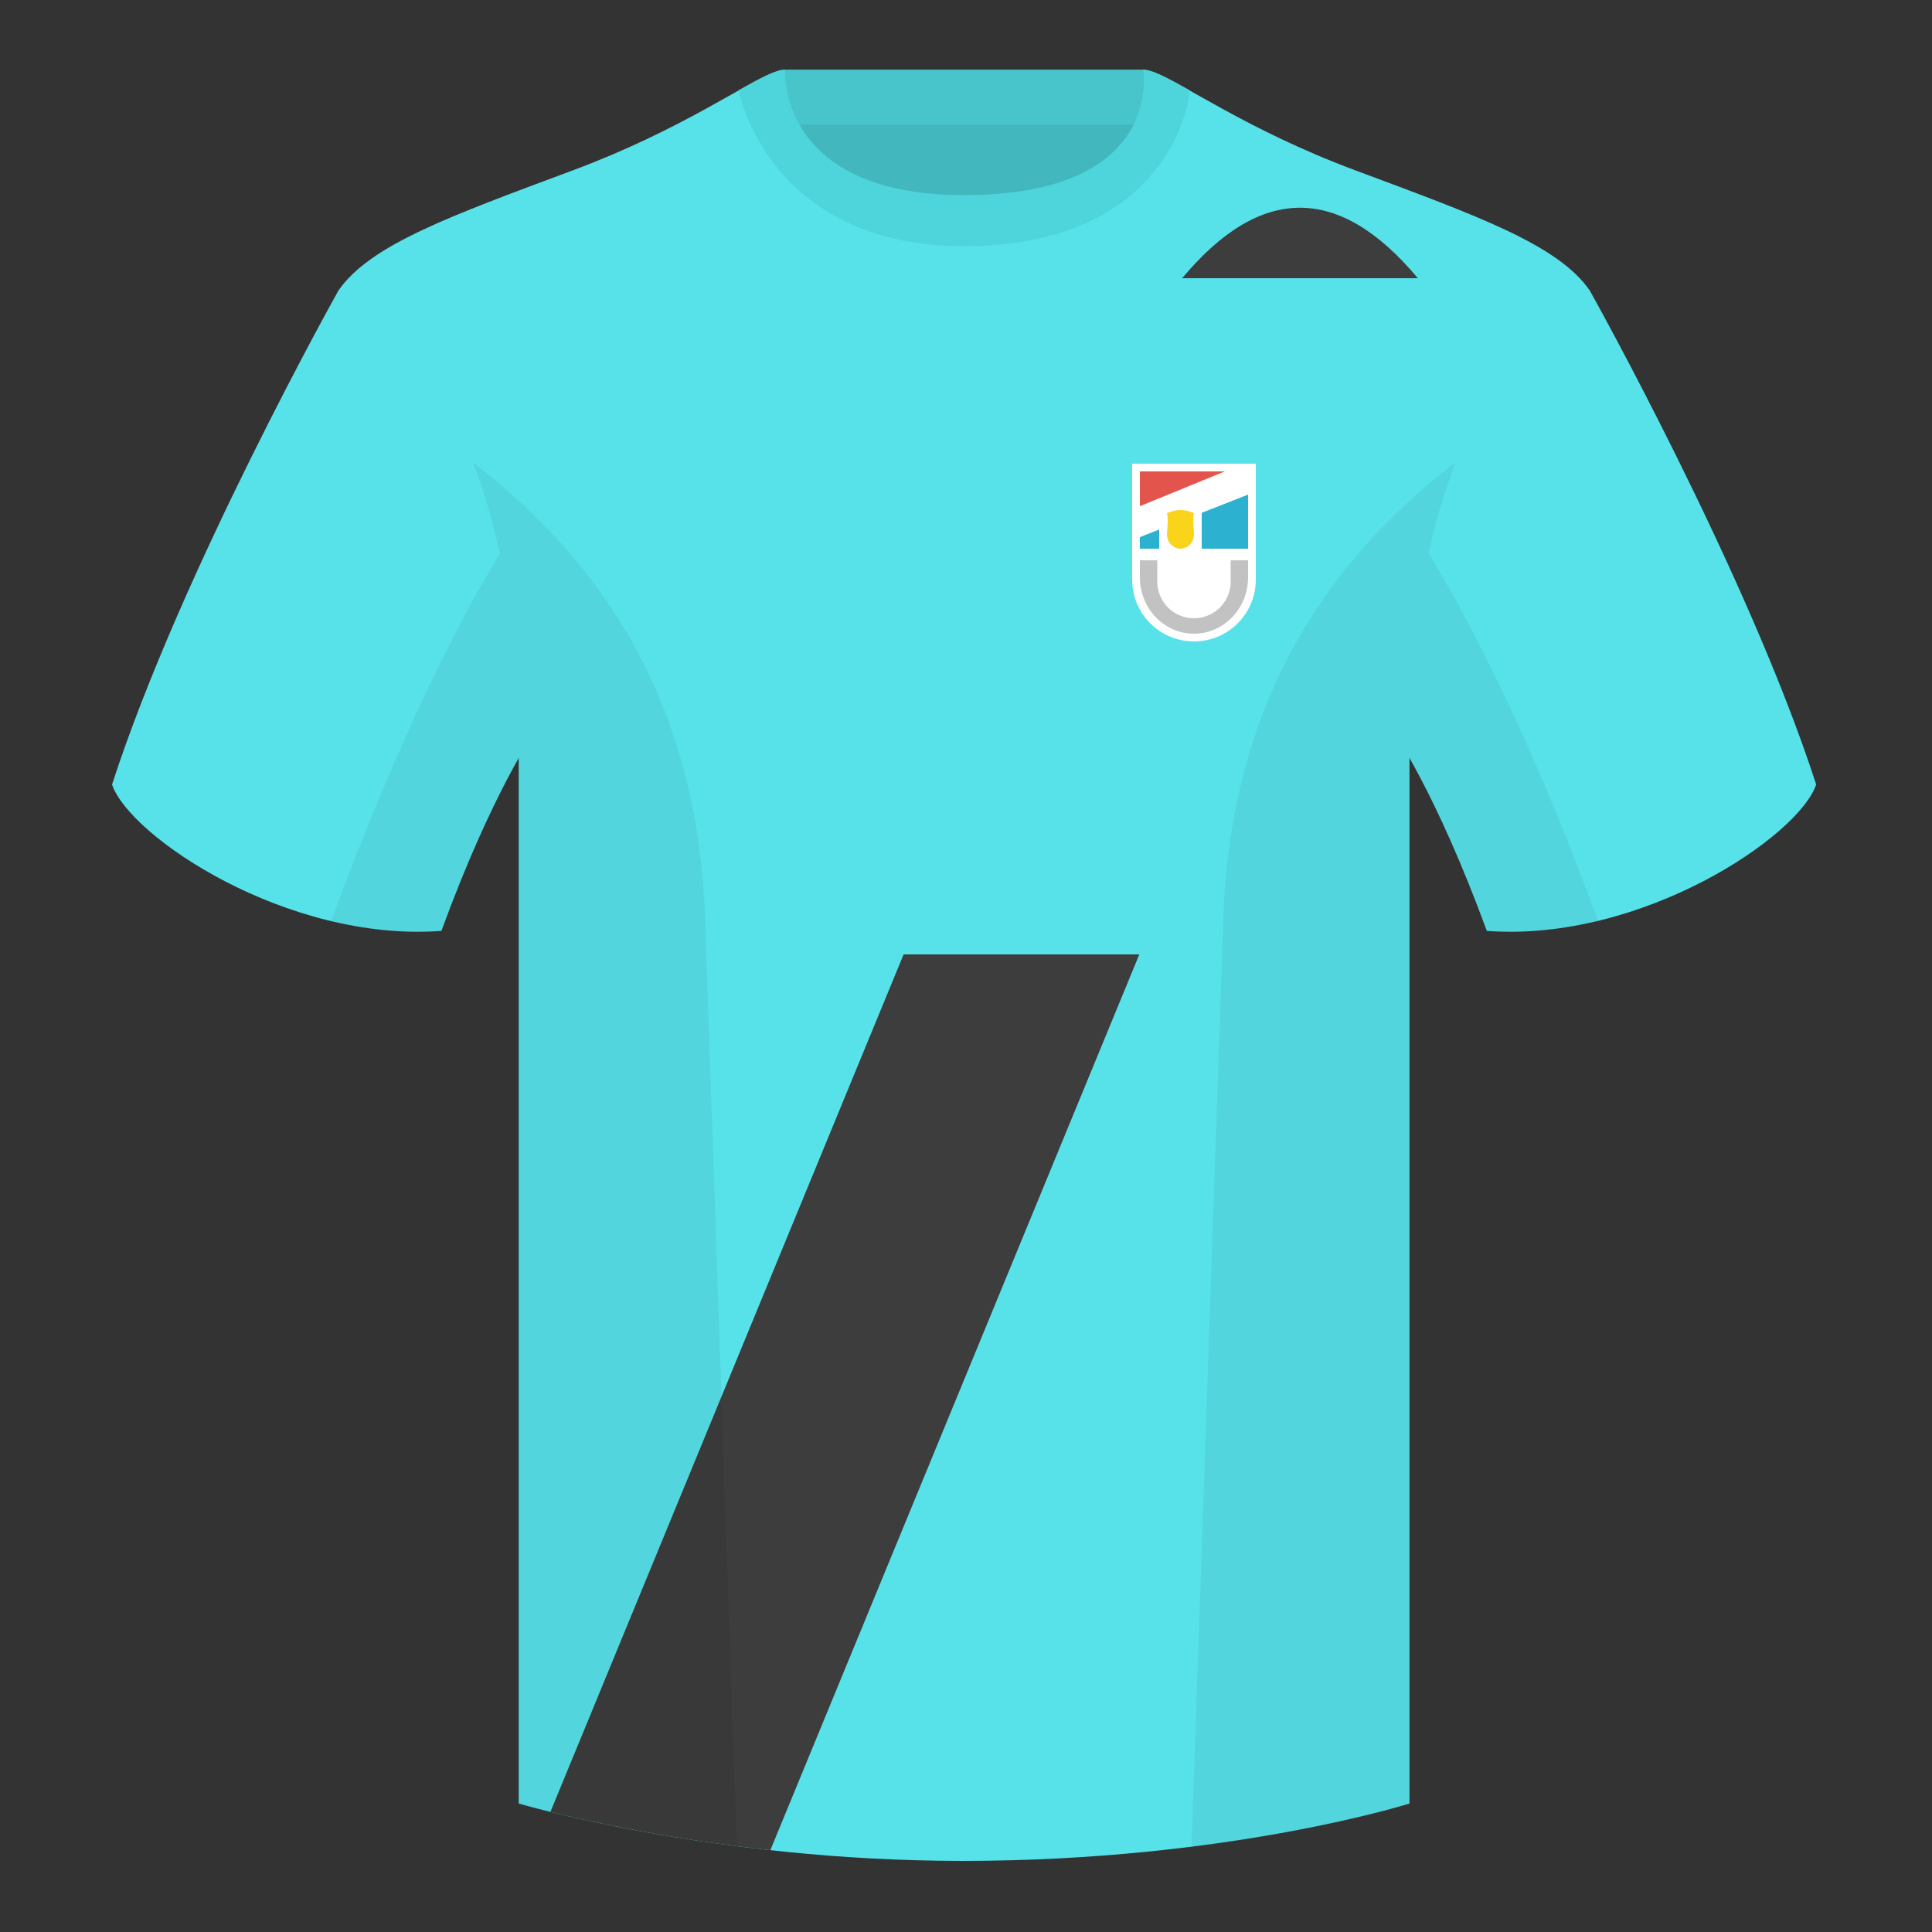 <?xml version="1.0" encoding="UTF-8"?><svg height="500" viewBox="0 0 500 500" width="500" xmlns="http://www.w3.org/2000/svg"><rect x="0" y="0" width="500" height="500" fill="#333333" stroke="none"/><g fill="none" fill-rule="evenodd"><path d="M0 0h500v500H0z"/><path d="M203.003 109.223h93.643V21.928h-93.643z" fill="#43b7be"/><path d="M202.864 32.228h93.458v-14.2h-93.458z" fill="#47c5cb"/><g fill="#57e2ea"><path d="M87.548 75.258S46.785 148.058 29 203.029c4.445 13.376 45.208 40.86 85.232 37.886 13.34-36.4 24.46-52 24.46-52s2.963-95.085-51.144-113.655M411.473 75.258s40.762 72.8 58.547 127.77c-4.445 13.376-45.208 40.86-85.232 37.886-13.34-36.4-24.46-52-24.46-52s-2.963-95.085 51.145-113.655"/><path d="M249.511 57.703c-50.082 0-47.798-39.47-48.742-39.14-7.516 2.618-24.133 14.936-52.439 25.495-31.873 11.885-52.626 19.315-60.782 31.2 11.114 8.915 46.694 28.97 46.694 120.345v271.14s49.658 14.855 114.885 14.855c68.929 0 115.648-14.855 115.648-14.855v-271.14c0-91.375 35.58-111.43 46.7-120.345-8.157-11.885-28.91-19.315-60.783-31.2-28.36-10.577-44.982-22.92-52.478-25.511-.927-.318 4.177 39.156-48.703 39.156z"/></g><path d="M199.366 478.824c-26.064-2.865-46.313-7.277-56.92-9.902l91.41-221.924h61l-95.49 231.826zM366.938 72h-61c10.167-12.16 20.333-18.24 30.5-18.24s20.333 6.08 30.5 18.24z" fill="#3d3d3d"/><path d="M307.852 23.345C302.08 20.105 298.124 18 295.844 18c0 0 5.881 32.495-46.335 32.495-48.52 0-46.336-32.495-46.336-32.495-2.28 0-6.235 2.105-12.002 5.345 0 0 7.368 40.38 58.402 40.38 51.479 0 58.279-35.895 58.279-40.38z" fill="#4ed4db"/><path d="M299 133h7v10h-7z" fill="#d8d8d8" stroke="#979797"/><path d="M413.584 238.323c-9.287 2.238-19.064 3.316-28.798 2.592-8.197-22.369-15.557-36.883-20.012-44.748v270.577s-21.102 6.71-55.867 11.11l-.544-.059c1.881-54.795 5.722-166.47 8.277-240.705 2.055-59.755 31.084-95.29 60.099-117.44-2.676 6.78-5.072 14.606-7 23.667 7.354 11.852 24.436 42.069 43.831 94.964l.014.042zM190.717 477.795c-34.248-4.401-56.477-11.05-56.477-11.05V196.171c-4.456 7.867-11.813 22.38-20.01 44.743-9.632.716-19.308-.332-28.51-2.523.005-.033.012-.065.02-.097 19.377-52.848 36.305-83.066 43.61-94.944-1.93-9.075-4.328-16.912-7.007-23.701 29.015 22.15 58.044 57.685 60.1 117.44 2.554 74.235 6.395 185.91 8.276 240.705z" fill="#000" fill-opacity=".06"/><path d="M309 166c8.837 0 16-7.163 16-16v-30h-32v30c0 8.837 7.163 16 16 16z" fill="#fff"/><path d="M300 137.036V142h-5v-3zM323 128v14h-12v-9.286z" fill="#2cb1d1"/><path d="M295 122h22l-22 9z" fill="#e3554c"/><path d="M299.5 145.02v5.48a9.5 9.5 0 0 0 19 0v-5.48l4.5-.02v4.391c0 8.068-6.268 14.609-14 14.609s-14-6.54-14-14.609V145z" fill="#c2c2c2"/><path d="M305.5 142c1.933 0 3.5-1.679 3.5-3.75 0-.951-.194-2.121-.194-3.476 0-.903.064-1.55.194-1.94-1.167-.556-2.333-.834-3.5-.834s-2.333.278-3.5.833c.13.139.194.786.194 1.941 0 1.734-.194 2.82-.194 3.476 0 2.071 1.567 3.75 3.5 3.75z" fill="#fad31b"/></g></svg>